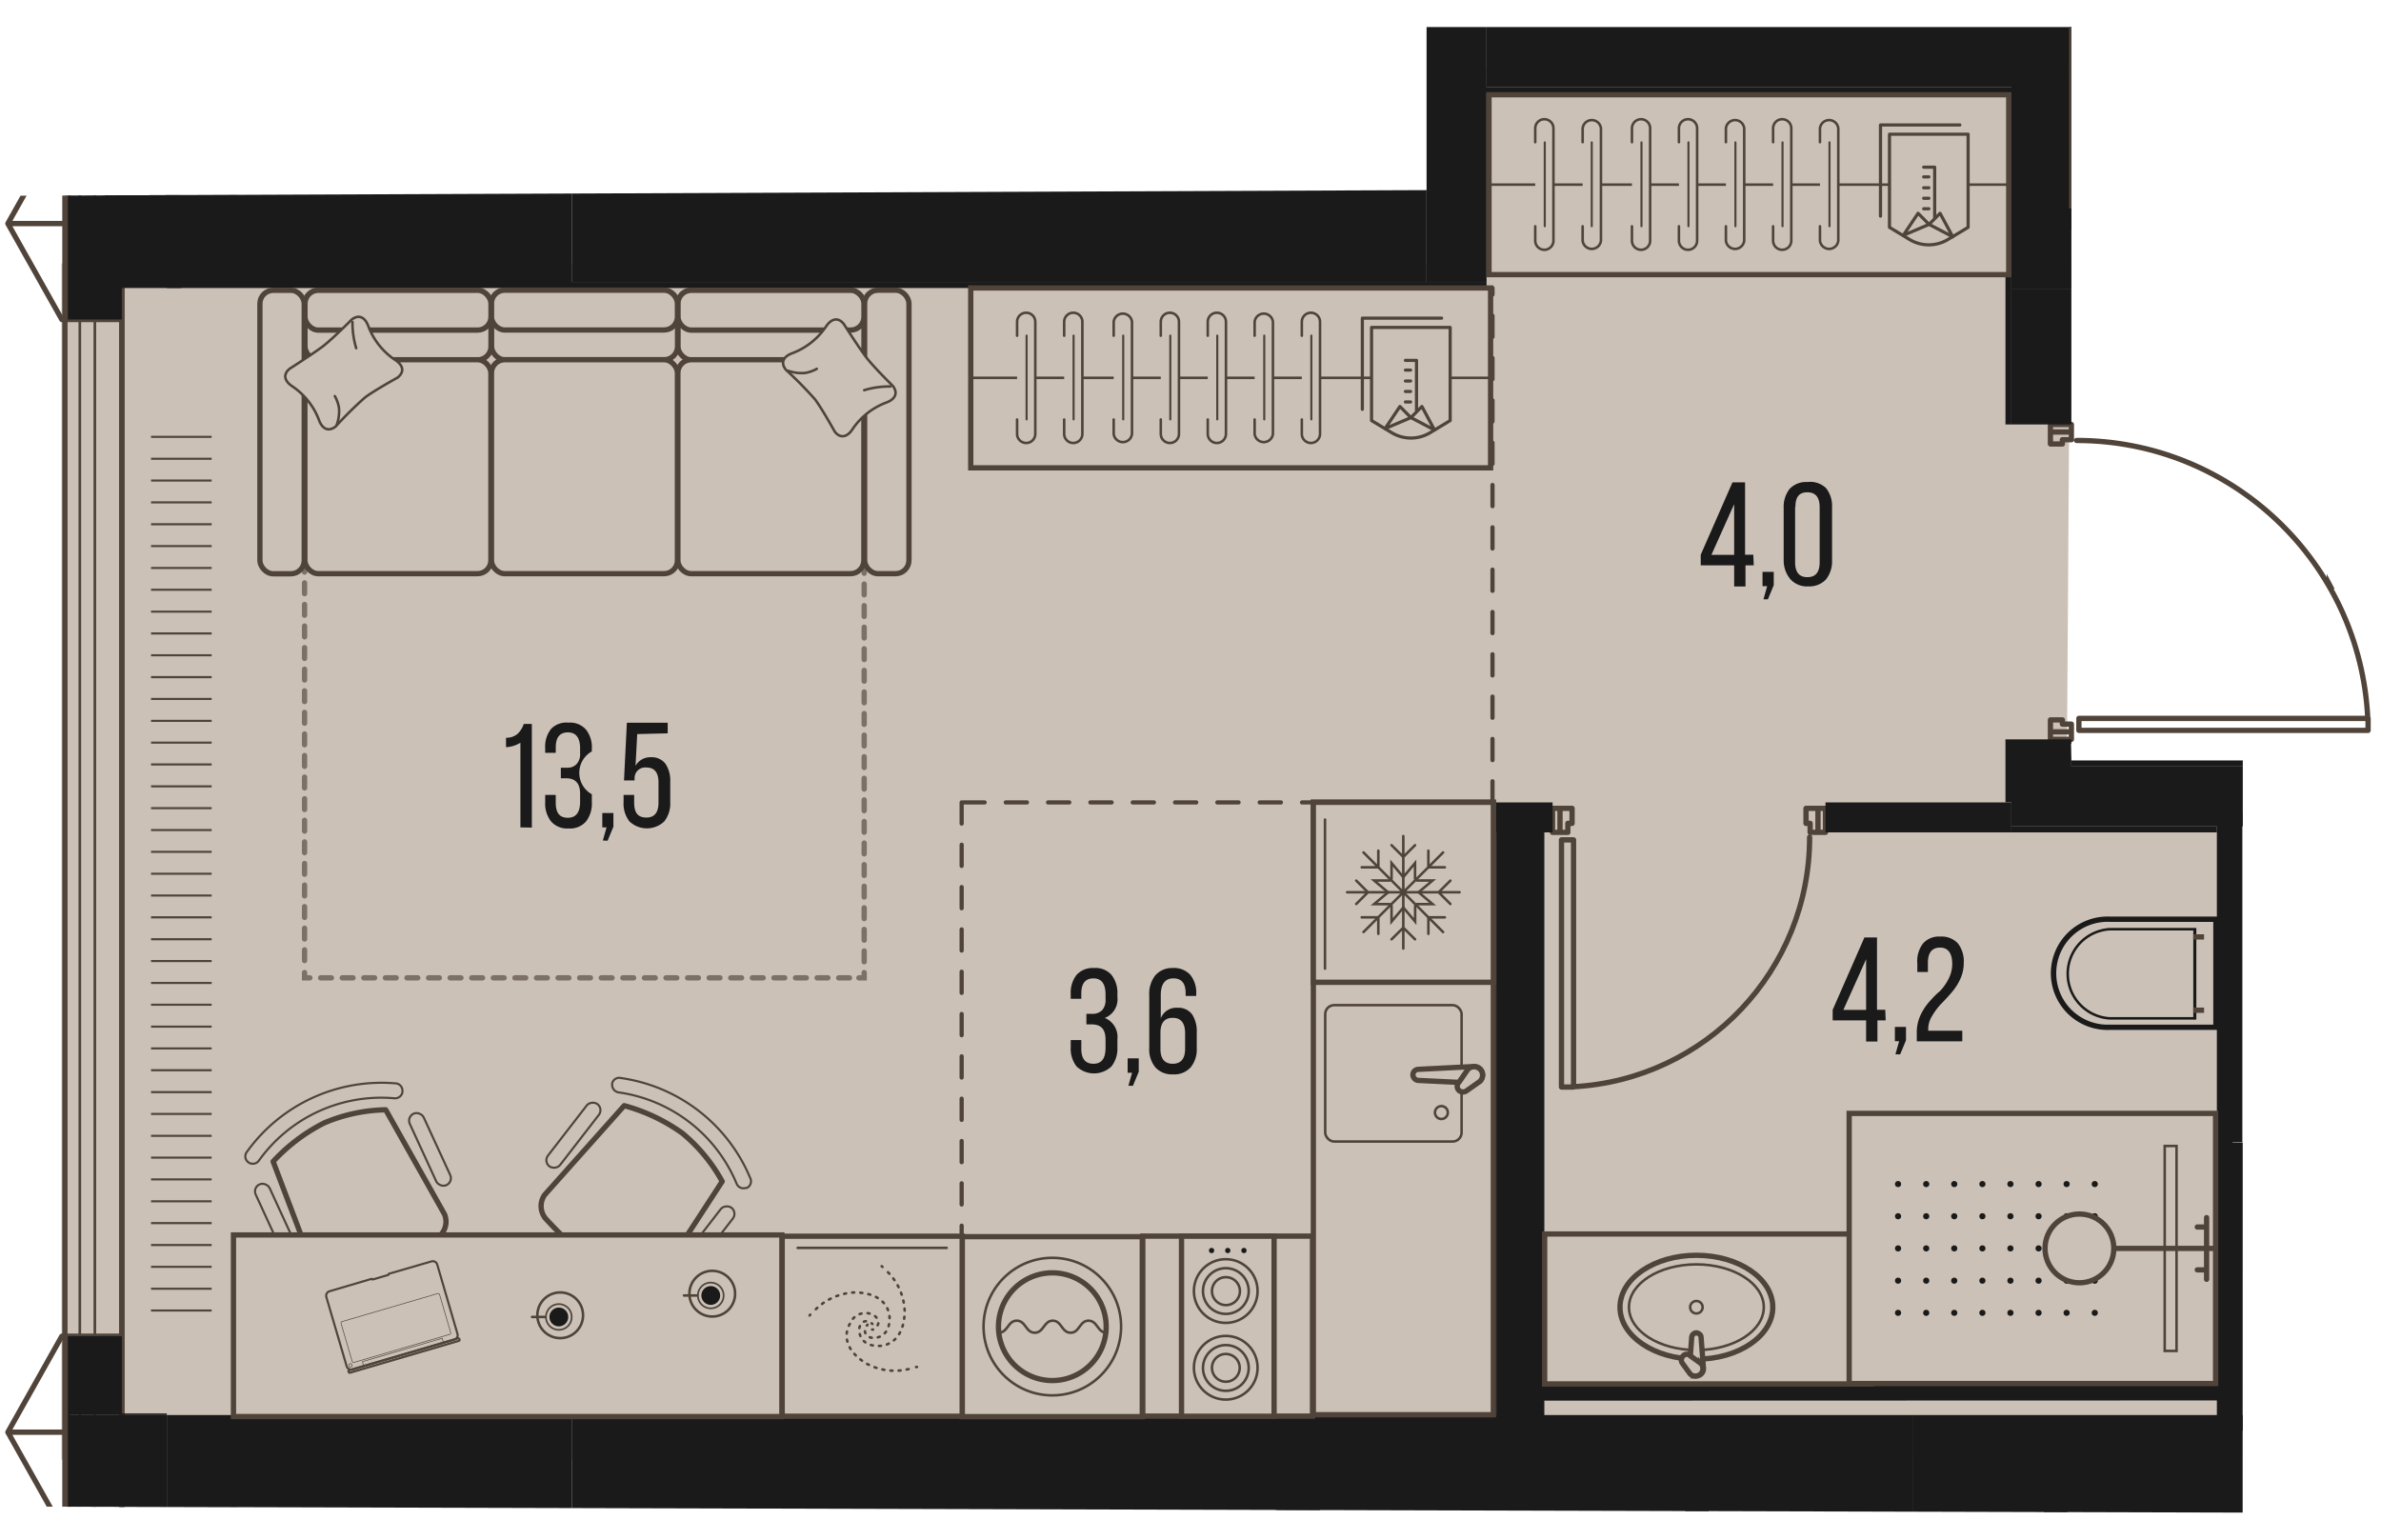 <svg version="1.1" xmlns="http://www.w3.org/2000/svg" xmlns:xlink="http://www.w3.org/1999/xlink" viewBox="0 452.529 225.026 140.398" width="883" height="571"><path d="m195.77 489.767 14.35 2.903 8.937 9.957 1.626 3.066 2.223 1.92 2.12 12.311-29.295.343.033 1.57h16.2l-.014 71.09L0 592.353l.494-123.879 134.33-.535v-15.41h60.94l.006 37.24Z" fill="none"></path><path fill="#cbc1b7" d="m195.606 481.855-.3 45.555h15.09l.285 60.255-204.875.265V474.868H137.62v-18.577h58.135l-.15 25.564z"></path><clipPath id="a"><path d="m195.77 489.767 14.35 2.903 8.937 9.957 1.626 3.066 2.223 1.92 2.12 12.311-29.295.343.033 1.57h16.2l-.014 71.09L0 592.353l.494-123.879 134.33-.535v-15.41h60.94l.006 37.24Z" fill="none"></path></clipPath><g clip-path="url(#a)"><defs><clipPath></clipPath><clipPath></clipPath><clipPath></clipPath><clipPath></clipPath><clipPath></clipPath><clipPath></clipPath><clipPath></clipPath><clipPath></clipPath><clipPath></clipPath><clipPath id="b"><path fill="none" d="M13.924 489.478h6.08v84.46h-6.08z"></path></clipPath><clipPath id="c"><path fill="none" d="M13.924 371.818h6.08v87.69h-6.08z"></path></clipPath><clipPath></clipPath><clipPath></clipPath><clipPath></clipPath><clipPath></clipPath><clipPath></clipPath><clipPath></clipPath><clipPath></clipPath><clipPath></clipPath><clipPath></clipPath><clipPath></clipPath><clipPath></clipPath><clipPath></clipPath><clipPath></clipPath><clipPath></clipPath><clipPath></clipPath><clipPath></clipPath><clipPath></clipPath><clipPath></clipPath><clipPath></clipPath><clipPath></clipPath><clipPath></clipPath><clipPath></clipPath><clipPath></clipPath><clipPath></clipPath><clipPath></clipPath><clipPath></clipPath><clipPath></clipPath><clipPath id="d"><path fill="none" d="M178.454 560.858h20.44v14.23h-20.44z"></path></clipPath><clipPath></clipPath><clipPath></clipPath><clipPath></clipPath><clipPath></clipPath><clipPath></clipPath><clipPath></clipPath><clipPath></clipPath><clipPath></clipPath><clipPath></clipPath><clipPath></clipPath><clipPath></clipPath><clipPath></clipPath><clipPath></clipPath><clipPath></clipPath><clipPath></clipPath><clipPath></clipPath><clipPath></clipPath><clipPath></clipPath><clipPath></clipPath><clipPath></clipPath><clipPath></clipPath><clipPath></clipPath><clipPath></clipPath><clipPath></clipPath><clipPath></clipPath><clipPath></clipPath><clipPath></clipPath><clipPath></clipPath><clipPath></clipPath><clipPath></clipPath><clipPath></clipPath><clipPath></clipPath><clipPath></clipPath><pattern x="0" y="0" width="68.03" height="42.52" patternTransform="matrix(1 0 0 -1 -114.426 -15355.992)" patternUnits="userSpaceOnUse"></pattern><pattern x="0" y="0" width="34.02" height="34.02" patternTransform="matrix(1 0 0 -1 -114.426 -15364.492)" patternUnits="userSpaceOnUse"></pattern></defs><g data-name="Layer 1"><path fill="none" stroke="#50443a" stroke-linecap="round" stroke-linejoin="round" stroke-width=".5" d="M6.414 462.028v9.07m9.35-3.16h-4.25m0 1.6v-7.51m0 0h-5.1m-5.67 9.07h5.67m0 0v-4.54m0 0v-4.53m0 0h-.57m0 0-5.1 9.07m5.67 0v9.07m0 0h5.1m0 0v-3.55m0 0h4.25m-9.35 99.64v9.07m9.35-1.76h-4.25m0 1.62v-8.93m0 0h-5.1m-5.67 9.07h5.67m0 0v-4.53m0 0v-4.54m0 0h-.57m0 0-5.1 9.07m0-114.23 5.1 9.07m0 0h.57m0 0v-4.54m0 0v-4.53m0 0H.744m5.67 114.23v9.07m5.1 0v-2.12m0 .64h4.25m-15.02-7.59 5.1 9.07m.57 0v-4.53m0 0v-4.54m0 0H.744m10.77-117.39h4.25m-3.68-5.91h-.57m0 0v7.51m4.25 7.08h-4.25m0 0v3.55m0 0h.57m-.57 103.4h4.25m-4.25-7.31v8.93m4.25 7.73h-4.25m0-.64v2.12"></path><path fill="none" stroke="#50443a" stroke-dasharray="0 0 2 2" stroke-linecap="round" stroke-linejoin="round" stroke-width=".4" d="M141.054 525.808v-48.62m0 48.62h-50.17m0 0v59.1"></path><path fill="#cbc1b7" d="M11.504 588.708h10.92v111.7h-10.92zm0-113.86h10.92v113.86h-10.92z"></path><g fill="none" stroke="#50443a" stroke-miterlimit="10" stroke-width=".2" clip-path="url(#b)"><path d="M20.004 573.828h-5.73m5.73-2.06h-5.73m5.73-2.07h-5.73m5.73-2.06h-5.73m5.73-2.07h-5.73m5.73-2.06h-5.73m5.73-2.07h-5.73m5.73-2.06h-5.73m5.73-2.06h-5.73m5.73-2.07h-5.73m5.73-2.06h-5.73m5.73-2.07h-5.73m5.73-2.06h-5.73m5.73-2.06h-5.73m5.73-2.07h-5.73m5.73-2.06h-5.73m5.73-2.07h-5.73m5.73-2.06h-5.73m5.73-2.07h-5.73m5.73-2.06h-5.73m5.73-2.06h-5.73m5.73-2.07h-5.73m5.73-2.06h-5.73m5.73-2.07h-5.73m5.73-2.06h-5.73m5.73-2.07h-5.73m5.73-2.06h-5.73m5.73-2.06h-5.73m5.73-2.07h-5.73m5.73-2.06h-5.73m5.73-2.07h-5.73m5.73-2.06h-5.73m5.73-2.06h-5.73m5.73-2.07h-5.73m5.73-2.06h-5.73m5.73-2.07h-5.73m5.73-2.06h-5.73m5.73-2.07h-5.73m5.73-2.06h-5.73m5.73-2.06h-5.73m5.73-2.07h-5.73"></path></g><path fill="#cbc1b7" d="M11.504 356.628h10.92v118.21h-10.92z"></path><g fill="none" stroke="#50443a" stroke-miterlimit="10" stroke-width=".2" clip-path="url(#c)"><path d="M20.004 459.398h-5.73m5.73-2.14h-5.73m5.73-2.13h-5.73m5.73-2.14h-5.73"></path></g><path fill="none" stroke="#50443a" stroke-miterlimit="10" stroke-width=".5" d="M11.514 247.728h908.23v675.21H11.514z" data-name="line out"></path><g fill="none" stroke="#50443a" stroke-linecap="square" stroke-linejoin="round"><path stroke-width=".5" d="M11.514 247.728h908.22v675.21H11.514z"></path><path stroke-width=".25" d="M8.964 245.178h913.32v680.31H8.964z"></path><path stroke-width=".25" d="M7.544 243.758h916.16v683.15H7.544z"></path><path stroke-width=".5" d="M6.134 242.338h918.99v685.98H6.134z"></path></g><path fill="none" stroke="#50443a" stroke-linecap="round" stroke-linejoin="round" stroke-width=".5" d="M196.764 517.868h27.04m-27.04 1.13h-.29m27.33-1.13v1.13m-27.33 0v-1.13m0 0h.29m27.04 1.13h-27.04m-.29 0h27.33m0 0v-1.13m0 0h-27.33m0 0v1.13m-2.69-28.2v1.13m0 0h1.13m0 0v-.4m0 0h.85m0 0v-.73m0 0h-1.98m1.98 0v-.71m0 0h-1.98m0 0v.71m0 0h1.98m-1.98 28.34h1.98m0 0v-.73m0 0h-.85m0 0v-.4m0 0h-1.13m0 0v1.13m1.98 0h-1.98m0 0v.71m0 0h1.98m0 0v-.71m25.52-40.81v27.04m-1.14-27.04v-.29m1.14 27.33h-1.14m0-27.33h1.14m0 0v.29m-1.14 27.04v-27.04m0-.29v27.33m0 0h1.14m0 0v-27.33m0 0h-1.14m-.14-2.69v1.98m0 0h.74m0 0v-.85m0 0h.39m0 0v-1.13m0 0h-1.13m0 1.98v-1.98m0 0h-.71m0 0v1.98m0 0h.71m-71.29 52.3v23.08m-1.14-23.08v-.28m1.14 23.36h-1.14m0-23.36h1.14m0 0v.28m-1.14 23.08v-23.08m0-.28v23.36m0 0h1.14m0 0v-23.36m0 0h-1.14m-.14-2.98v2.27m0 0h.74m0 0v-.85m0 0h.4m0 0v-1.42m0 0h-1.14m0 2.27v-2.27m0 0h-.71m0 0v2.27m0 0h.71m24.38-2.27h-1.13m0 0v1.42m0 0h.39m0 0v.85m0 0h.74m0 0v-2.27m0 2.27h.71m0 0v-2.27m0 0h-.71m0 0v2.27m51.96-10.77c-.684-14.702-12.802-26.27-27.52-26.27m25.03 13.74c14.71-.674 26.29-12.795 26.29-27.52m-98.86 74.86c12.522-.68 22.323-11.04 22.31-23.58"></path><path fill="#1a1a1a" fill-rule="evenodd" d="M6.414 462.028v9.07h9.35v-3.16h-4.25v-5.91h-5.1zm5.1 14.59h4.25v-5.52h-9.35v9.07h5.1v-3.55zm-5.1 99.64v7.45h9.35v-.15h-4.25v-7.3h-5.1z"></path><path fill="#1a1a1a" fill-rule="evenodd" d="M11.514 592.918h4.25v-9.21h-9.35v10.69h5.1v-1.48z"></path><path fill="#1a1a1a" d="M223.264 522.398h5.67v145.42h-5.67zm-207.5 61.31h38.27v9.22h-38.27zm174.33-114.05h29.2v7.67h-29.2zm-9.35 114.05h42.52v9.22h-42.52zm-45.92-131.18h5.67v24.09h-5.67z"></path><path fill="#1a1a1a" d="M140.494 452.528h49.61v5.67h-49.61z"></path><path fill="#1a1a1a" d="M190.094 452.528h5.67v19.13h-5.67zm0 24.8h5.67v12.76h-5.67zm0 42.52h5.67v8.22h-5.67zm5.67 2.55h27.5v5.67h-27.5zm-141.73-54.46h80.79v8.69h-80.79zm0 115.77h126.71v9.22H54.034zm87.03-57.9h5.67v2.83h-5.67z"></path><path fill="#1a1a1a" fill-rule="evenodd" d="M211.924 557.908v-31.11h-2.41v31.14l2.41-.03z"></path><path fill="#1a1a1a" fill-rule="evenodd" d="M211.004 585.938v-30.23h-1.49v30.26l1.49-.03z"></path><path fill="#1a1a1a" d="M172.524 525.808h17.57v2.83h-17.57z"></path><path fill="#1a1a1a" fill-rule="evenodd" d="m141.414 526.158-.36.02v59.01h.36v-59.03z"></path><path fill="#1a1a1a" d="M141.414 526.508h.35v58.68h-.35zm.35 1.42h4.19v57.26h-4.19z"></path><path fill="#1a1a1a" fill-rule="evenodd" d="m142.364 582.348 67.51-.02v-1.41h-67.51v1.43z"></path><path fill="#1a1a1a" d="M190.094 528.068h19.42v.57h-19.42zm20.63 29.87h4.04v27.26h-4.04zm4.04 0h8.5v2.13h-8.5zm-19-80.61h23.53v.57h-23.53zm0 44.51h207.64v.57h-207.64z"></path><path fill="#1a1a1a" fill-rule="evenodd" d="M140.494 477.188v-.57h-86.46v-8.68h-38.27v9.25h124.73z"></path><path fill="#1a1a1a" d="M140.134 458.198h49.97v.57h-49.97z"></path><path fill="#1a1a1a" fill-rule="evenodd" d="M189.534 490.088h.56v-31.32h-.55l-.01.01v31.31z"></path><path fill="#1a1a1a" d="M189.534 519.848h.57v5.95h-.57zm-179.61-51.91h7.21v9.25h-7.21zm110.71 122.81h4.14v74.95h-4.14zm72.54-1.98h2.22v14.69h-2.22zm-33.91 0h2.22v14.69h-2.22zm60.36 1.93h2.22v74.29h-2.22z"></path><path fill="#cbc1b7" stroke="#50443a" stroke-miterlimit="10" stroke-width=".5" d="M90.944 566.848h17.01v17.01h-17.01z"></path><circle cx="99.454" cy="575.348" r="6.5" fill="none" stroke="#50443a" stroke-linecap="round" stroke-miterlimit="10" stroke-width=".24"></circle><path d="M99.454 570.268a5.09 5.09 0 1 1 0 10.18 5.09 5.09 0 0 1 0-10.18h0Z" fill="none" stroke="#50443a" stroke-linecap="round" stroke-miterlimit="10" stroke-width=".5"></path><path d="M104.574 575.928c-.85 0-.85-1.14-1.7-1.14s-.84 1.14-1.69 1.14-.85-1.14-1.69-1.14-.85 1.14-1.7 1.14-.85-1.14-1.7-1.14-.85 1.14-1.7 1.14" fill="none" stroke="#50443a" stroke-linecap="round" stroke-miterlimit="10" stroke-width=".24"></path><path fill="#cbc1b7" stroke="#50443a" stroke-miterlimit="10" stroke-width=".5" d="M145.984 566.598h30.87v14.17h-30.87z"></path><ellipse cx="160.324" cy="573.518" rx="7.22" ry="4.91" fill="#cbc1b7" stroke="#50443a" stroke-miterlimit="10" stroke-width=".5"></ellipse><ellipse cx="160.324" cy="573.518" rx="6.37" ry="4.05" fill="none" stroke="#50443a" stroke-miterlimit="10" stroke-width=".24"></ellipse><circle cx="160.324" cy="573.518" r=".59" fill="none" stroke="#50443a" stroke-miterlimit="10" stroke-width=".24"></circle><path d="m160.764 576.328.23 3c0 .37-.3.67-.67.67a.67.67 0 0 1-.66-.67l.22-3a.46.46 0 0 1 .44-.39c.14 0 .44.16.44.39Z" fill="#cbc1b7" fill-rule="evenodd" stroke="#50443a" stroke-miterlimit="10" stroke-width=".5"></path><path d="m159.734 578.098 1 .72a.71.71 0 0 1 0 1 .71.71 0 0 1-1 0l-.73-1a.5.5 0 0 1 0-.61.46.46 0 0 1 .73-.11Z" fill="#cbc1b7" fill-rule="evenodd" stroke="#50443a" stroke-miterlimit="10" stroke-width=".5"></path><path fill="#cbc1b7" stroke="#50443a" stroke-miterlimit="10" stroke-width=".5" d="M174.764 555.198h34.63v25.53h-34.63z"></path><g fill="#1a1a1a" clip-path="url(#d)"><circle cx="179.384" cy="561.878" r=".29"></circle><circle cx="179.384" cy="564.918" r=".29"></circle><circle cx="179.384" cy="567.958" r=".29"></circle><circle cx="179.384" cy="571.008" r=".29"></circle><circle cx="179.384" cy="574.048" r=".29"></circle><circle cx="182.044" cy="561.878" r=".29"></circle><circle cx="182.044" cy="564.918" r=".29"></circle><circle cx="182.044" cy="567.958" r=".29"></circle><circle cx="182.044" cy="571.008" r=".29"></circle><circle cx="182.044" cy="574.048" r=".29"></circle><circle cx="184.694" cy="561.878" r=".29"></circle><circle cx="184.694" cy="564.918" r=".29"></circle><circle cx="184.694" cy="567.958" r=".29"></circle><circle cx="184.694" cy="571.008" r=".29"></circle><circle cx="184.694" cy="574.048" r=".29"></circle><circle cx="187.354" cy="561.878" r=".29"></circle><circle cx="187.354" cy="564.918" r=".29"></circle><circle cx="187.354" cy="567.958" r=".29"></circle><circle cx="187.354" cy="571.008" r=".29"></circle><circle cx="187.354" cy="574.048" r=".29"></circle><circle cx="190.004" cy="561.878" r=".29"></circle><circle cx="190.004" cy="564.918" r=".29"></circle><circle cx="190.004" cy="567.958" r=".29"></circle><circle cx="190.004" cy="571.008" r=".29"></circle><circle cx="190.004" cy="574.048" r=".29"></circle><circle cx="192.664" cy="561.878" r=".29"></circle><circle cx="192.664" cy="564.918" r=".29"></circle><circle cx="192.664" cy="567.958" r=".29"></circle><circle cx="192.664" cy="571.008" r=".29"></circle><circle cx="192.664" cy="574.048" r=".29"></circle><circle cx="195.314" cy="561.878" r=".29"></circle><circle cx="195.314" cy="564.918" r=".29"></circle><circle cx="195.314" cy="567.958" r=".29"></circle><circle cx="195.314" cy="571.008" r=".29"></circle><circle cx="195.314" cy="574.048" r=".29"></circle><circle cx="197.974" cy="561.878" r=".29"></circle><circle cx="197.974" cy="564.918" r=".29"></circle><circle cx="197.974" cy="567.958" r=".29"></circle><circle cx="197.974" cy="571.008" r=".29"></circle><circle cx="197.974" cy="574.048" r=".29"></circle></g><path fill="#cbc1b7" stroke="#50443a" stroke-miterlimit="10" stroke-width=".24" d="M204.584 558.278h1.12v19.37h-1.12z"></path><path fill="none" stroke="#50443a" stroke-miterlimit="10" stroke-width=".5" d="M209.394 567.958h-9.61"></path><path fill="none" stroke="#50443a" stroke-linecap="round" stroke-miterlimit="10" stroke-width=".5" d="M208.544 565.048v5.83m0-4.94h-.88m.88 4.05h-.88"></path><circle cx="196.524" cy="567.958" r="3.25" fill="#cbc1b7" stroke="#50443a" stroke-miterlimit="10" stroke-width=".5"></circle><path d="M199.414 547.098a5.11 5.11 0 1 1-.024-10.22h10.024v10.22h-10Z" fill="#cbc1b7"></path><path d="M209.174 537.098v9.71h-9.76a4.86 4.86 0 1 1 0-9.71h9.76m.5-.5h-10.26a5.36 5.36 0 1 0 0 10.71h10.26v-10.71Z" fill="#1a1a1a"></path><path d="M207.284 537.868v8.23h-7.85a4.1 4.1 0 0 1 0-8.19h7.85m.24-.24h-8.09a4.34 4.34 0 0 0 0 8.67h8.14v-8.67h-.05Z" fill="#1a1a1a"></path><path fill="none" stroke="#50443a" stroke-miterlimit="10" stroke-width=".5" d="M207.284 538.518h1.02m-1.02 6.93h1.02"></path><path fill="#cbc1b7" stroke="#50443a" stroke-miterlimit="10" stroke-width=".5" d="M124.124 525.788h17.01v57.89h-17.01zm-16.12 41.01h16.04v17.01h-16.04z"></path><path fill="#cbc1b7" stroke="#50443a" stroke-miterlimit="10" stroke-width=".5" d="M111.664 566.808h8.75v17.01h-8.75z"></path><circle cx="115.844" cy="579.238" r="3.01" fill="none" stroke="#50443a" stroke-linecap="round" stroke-miterlimit="10" stroke-width=".24"></circle><path d="M115.844 577.098a2.16 2.16 0 1 1-2.15 2.17v-.01a2.16 2.16 0 0 1 2.15-2.16Z" fill="none" stroke="#50443a" stroke-linecap="round" stroke-miterlimit="10" stroke-width=".24"></path><path d="M115.844 577.938a1.31 1.31 0 1 1-1.3 1.32v-.01a1.3 1.3 0 0 1 1.29-1.31h.01Z" fill="none" stroke="#50443a" stroke-linecap="round" stroke-miterlimit="10" stroke-width=".24"></path><circle cx="115.844" cy="571.988" r="3.01" fill="none" stroke="#50443a" stroke-linecap="round" stroke-miterlimit="10" stroke-width=".24"></circle><path d="M115.844 569.828a2.16 2.16 0 1 1-2.15 2.17v-.01a2.16 2.16 0 0 1 2.15-2.16Z" fill="none" stroke="#50443a" stroke-linecap="round" stroke-miterlimit="10" stroke-width=".24"></path><path d="M115.844 570.678a1.32 1.32 0 1 1-1.3 1.31c0-.72.58-1.305 1.3-1.31Z" fill="none" stroke="#50443a" stroke-linecap="round" stroke-miterlimit="10" stroke-width=".24"></path><circle cx="117.564" cy="568.158" r=".25" fill="#1a1a1a"></circle><circle cx="116.034" cy="568.158" r=".25" fill="#1a1a1a"></circle><circle cx="114.504" cy="568.158" r=".25" fill="#1a1a1a"></circle><path fill="#cbc1b7" d="M124.444 543.158h16.37v16.51h-16.37z"></path><rect x="125.244" y="544.968" width="12.89" height="12.89" rx=".85" ry=".85" fill="none" stroke="#50443a" stroke-linecap="round" stroke-miterlimit="10" stroke-width=".24"></rect><path d="m133.984 551.038 5.35-.27a.79.79 0 0 1 .79.79.78.78 0 0 1-.78.78h-.01l-5.35-.26a.56.56 0 0 1-.45-.52.52.52 0 0 1 .45-.52Z" fill="#cbc1b7" fill-rule="evenodd" stroke="#50443a" stroke-miterlimit="10" stroke-width=".5"></path><path d="m137.884 552.258.85-1.23a.83.83 0 0 1 1.16 0 .81.81 0 0 1-.05 1.16l-1.22.86a.58.58 0 0 1-.72 0 .53.53 0 0 1-.02-.79Z" fill="#cbc1b7" fill-rule="evenodd" stroke="#50443a" stroke-miterlimit="10" stroke-width=".5"></path><circle cx="136.224" cy="555.118" r=".61" fill="none" stroke="#50443a" stroke-linecap="round" stroke-miterlimit="10" stroke-width=".24"></circle><path fill="#cbc1b7" stroke="#50443a" stroke-miterlimit="10" stroke-width=".5" d="M124.124 525.798h17.01v17.01h-17.01z"></path><path fill="none" stroke="#50443a" stroke-linecap="round" stroke-miterlimit="10" stroke-width=".24" d="M133.904 533.188h1.49l-1.33 1.11m-.16 1.12h1.49l-1.33-1.12m-.32 1.28v1.49l-1.12-1.33"></path><path fill="none" stroke="#50443a" stroke-linecap="round" stroke-miterlimit="10" stroke-width=".24" d="M131.514 535.578v1.49l1.12-1.33m-1.29-.32h-1.48l1.33-1.12"></path><path fill="none" stroke="#50443a" stroke-linecap="round" stroke-miterlimit="10" stroke-width=".24" d="M131.344 533.188h-1.48l1.33 1.12m.32-1.28v-1.49l1.11 1.33"></path><path fill="none" stroke="#50443a" stroke-linecap="round" stroke-miterlimit="10" stroke-width=".24" d="M133.734 533.028v-1.49l-1.11 1.33m0 1.43h5.32m-1.98 0 1.11-1.1m0 2.21-1.11-1.11m-3.34 0 3.76 3.76m-1.39-1.39h1.56m-1.56 1.56v-1.56m-2.37-2.37v5.32m0-1.97 1.11 1.1m-2.22 0 1.11-1.1m0-3.35-3.76 3.76m1.4-1.39v1.56m-1.57-1.56h1.57m2.36-2.37h-5.31m1.97 0-1.11 1.11m0-2.21 1.11 1.1m3.34 0-3.76-3.76m1.4 1.4h-1.57m1.57-1.57v1.57m2.36 2.36v-5.31m0 1.97-1.11-1.11m2.22 0-1.11 1.11m0 3.34 3.76-3.76m-1.39 1.4v-1.57m1.56 1.57h-1.56m-9.77-4.51v14.09"></path><path fill="#cbc1b7" stroke="#50443a" stroke-miterlimit="10" stroke-width=".5" d="M73.924 566.808h17.01v17.01h-17.01z"></path><g fill="none" stroke="#50443a" stroke-linecap="round" stroke-linejoin="round" stroke-width=".24"><path d="m81.994 575.168-.07.08"></path><path d="M81.744 575.788a.6.6 0 0 0 .12.32.9.9 0 0 0 .67.31c.76 0 1.54-.49 1.54-1.83 0-.94-.61-2.4-3.23-2.47h0a5.59 5.59 0 0 0-4 1.86" stroke-dasharray="0 0 .19 .58"></path><path d="m76.574 574.218-.06.08"></path></g><g fill="none" stroke="#50443a" stroke-linecap="round" stroke-linejoin="round" stroke-width=".24"><path d="M82.424 575.628h.09"></path><path d="M82.944 575.218a.48.48 0 0 0 .06-.33.89.89 0 0 0-.42-.61 1.58 1.58 0 0 0-2.26.8c-.48.82-.68 2.39 1.55 3.76h0a5.61 5.61 0 0 0 4.41.41" stroke-dasharray="0 0 .19 .58"></path><path d="M86.574 579.168h.09"></path></g><g fill="none" stroke="#50443a" stroke-linecap="round" stroke-linejoin="round" stroke-width=".24"><path d="m82.454 575.098-.08-.06"></path><path d="M81.834 574.838a.54.54 0 0 0-.32.13.87.87 0 0 0-.31.67c0 .76.49 1.54 1.83 1.54.94 0 2.4-.62 2.47-3.24h0a5.55 5.55 0 0 0-1.87-4" stroke-dasharray="0 0 .19 .58"></path><path d="m83.404 569.708-.08-.07"></path></g><path fill="none" stroke="#50443a" stroke-linecap="round" stroke-miterlimit="10" stroke-width=".24" d="M89.474 567.908h-14.09"></path><path fill="none" stroke="#7c7067" stroke-linecap="round" stroke-miterlimit="10" stroke-width=".5" d="M28.784 541.888v.5h.5"></path><path fill="none" stroke="#7c7067" stroke-dasharray="0 0 1.02 1.02" stroke-linecap="round" stroke-miterlimit="10" stroke-width=".5" d="M30.304 542.388h50.36"></path><path fill="none" stroke="#7c7067" stroke-linecap="round" stroke-miterlimit="10" stroke-width=".5" d="M81.174 542.388h.5v-.5"></path><path fill="none" stroke="#7c7067" stroke-dasharray="0 0 1.02 1.02" stroke-linecap="round" stroke-miterlimit="10" stroke-width=".5" d="M81.674 540.868v-38.36"></path><path fill="none" stroke="#7c7067" stroke-linecap="round" stroke-miterlimit="10" stroke-width=".5" d="M81.674 501.998v-.5h-.5"></path><path fill="none" stroke="#7c7067" stroke-dasharray="0 0 1.02 1.02" stroke-linecap="round" stroke-miterlimit="10" stroke-width=".5" d="M80.154 501.498h-50.36"></path><path fill="none" stroke="#7c7067" stroke-linecap="round" stroke-miterlimit="10" stroke-width=".5" d="M29.284 501.498h-.5v.5"></path><path fill="none" stroke="#7c7067" stroke-dasharray="0 0 1.02 1.02" stroke-linecap="round" stroke-miterlimit="10" stroke-width=".5" d="M28.784 503.018v38.36"></path><path d="M189.844 475.928h-49.12v-17h49.12v17Z" fill="#cbc1b7" fill-rule="evenodd" stroke="#50443a" stroke-miterlimit="10" stroke-width=".5"></path><path d="M140.724 467.418h49.12" fill="none" stroke="#50443a" stroke-linecap="round" stroke-miterlimit="10" stroke-width=".24"></path><path d="M145.094 471.358v1.36a.86.86 0 1 0 1.72 0v-10.62a.86.86 0 1 0-1.72 0v1.31" fill="#cbc1b7" fill-rule="evenodd" stroke="#50443a" stroke-linecap="round" stroke-miterlimit="10" stroke-width=".24"></path><path fill="none" stroke="#50443a" stroke-linecap="round" stroke-miterlimit="10" stroke-width=".2" d="M145.994 463.428v7.92"></path><path d="M149.574 471.358v1.36a.87.87 0 0 0 1.73 0v-10.62a.87.87 0 0 0-1.73 0v1.31" fill="#cbc1b7" fill-rule="evenodd" stroke="#50443a" stroke-linecap="round" stroke-miterlimit="10" stroke-width=".24"></path><path fill="none" stroke="#50443a" stroke-linecap="round" stroke-miterlimit="10" stroke-width=".2" d="M150.434 463.428v7.92"></path><path d="M154.234 471.358v1.36a.86.86 0 1 0 1.72 0v-10.62a.86.86 0 1 0-1.72 0v1.31" fill="#cbc1b7" fill-rule="evenodd" stroke="#50443a" stroke-linecap="round" stroke-miterlimit="10" stroke-width=".24"></path><path fill="none" stroke="#50443a" stroke-linecap="round" stroke-miterlimit="10" stroke-width=".2" d="M155.134 463.428v7.92"></path><path d="M158.674 471.358v1.36a.86.86 0 1 0 1.72 0v-10.62a.86.86 0 1 0-1.72 0v1.31" fill="#cbc1b7" fill-rule="evenodd" stroke="#50443a" stroke-linecap="round" stroke-miterlimit="10" stroke-width=".24"></path><path fill="none" stroke="#50443a" stroke-linecap="round" stroke-miterlimit="10" stroke-width=".2" d="M159.574 463.428v7.92"></path><path d="M163.114 471.358v1.36a.87.87 0 0 0 1.73 0v-10.62a.87.87 0 0 0-1.73 0v1.31" fill="#cbc1b7" fill-rule="evenodd" stroke="#50443a" stroke-linecap="round" stroke-miterlimit="10" stroke-width=".24"></path><path fill="none" stroke="#50443a" stroke-linecap="round" stroke-miterlimit="10" stroke-width=".2" d="M164.014 463.428v7.92"></path><path d="M167.574 471.358v1.36a.86.86 0 1 0 1.72 0v-10.62a.86.86 0 1 0-1.72 0v1.31" fill="#cbc1b7" fill-rule="evenodd" stroke="#50443a" stroke-linecap="round" stroke-miterlimit="10" stroke-width=".24"></path><path fill="none" stroke="#50443a" stroke-linecap="round" stroke-miterlimit="10" stroke-width=".2" d="M168.464 463.428v7.92"></path><path d="M172.004 471.358v1.36a.87.87 0 0 0 1.73 0v-10.62a.87.87 0 0 0-1.73 0v1.31" fill="#cbc1b7" fill-rule="evenodd" stroke="#50443a" stroke-linecap="round" stroke-miterlimit="10" stroke-width=".24"></path><path fill="none" stroke="#50443a" stroke-linecap="round" stroke-miterlimit="10" stroke-width=".2" d="M172.904 463.428v7.92"></path><rect x="64.074" y="477.408" width="17.58" height="6.57" rx="1.26" ry="1.26" fill="#cbc1b7" stroke="#50443a" stroke-linecap="round" stroke-linejoin="round" stroke-width=".5"></rect><rect x="81.714" y="477.398" width="4.19" height="26.79" rx="1.26" ry="1.26" fill="#cbc1b7" stroke="#50443a" stroke-linecap="round" stroke-linejoin="round" stroke-width=".5"></rect><rect x="24.564" y="477.408" width="4.19" height="26.79" rx="1.26" ry="1.26" fill="#cbc1b7" stroke="#50443a" stroke-linecap="round" stroke-linejoin="round" stroke-width=".5"></rect><rect x="64.074" y="477.408" width="17.58" height="3.76" rx="1.26" ry="1.26" fill="#cbc1b7" stroke="#50443a" stroke-linecap="round" stroke-linejoin="round" stroke-width=".5"></rect><rect x="64.064" y="483.968" width="17.58" height="20.22" rx="1.26" ry="1.26" fill="#cbc1b7" stroke="#50443a" stroke-linecap="round" stroke-linejoin="round" stroke-width=".5"></rect><rect x="46.454" y="477.398" width="17.58" height="6.57" rx="1.26" ry="1.26" fill="#cbc1b7" stroke="#50443a" stroke-linecap="round" stroke-linejoin="round" stroke-width=".5"></rect><rect x="46.444" y="477.398" width="17.58" height="3.76" rx="1.26" ry="1.26" fill="#cbc1b7" stroke="#50443a" stroke-linecap="round" stroke-linejoin="round" stroke-width=".5"></rect><rect x="46.444" y="483.968" width="17.58" height="20.22" rx="1.26" ry="1.26" fill="#cbc1b7" stroke="#50443a" stroke-linecap="round" stroke-linejoin="round" stroke-width=".5"></rect><rect x="28.824" y="477.408" width="17.58" height="6.57" rx="1.26" ry="1.26" fill="#cbc1b7" stroke="#50443a" stroke-linecap="round" stroke-linejoin="round" stroke-width=".5"></rect><rect x="28.824" y="477.408" width="17.58" height="3.76" rx="1.26" ry="1.26" fill="#cbc1b7" stroke="#50443a" stroke-linecap="round" stroke-linejoin="round" stroke-width=".5"></rect><rect x="28.814" y="483.968" width="17.58" height="20.22" rx="1.26" ry="1.26" fill="#cbc1b7" stroke="#50443a" stroke-linecap="round" stroke-linejoin="round" stroke-width=".5"></rect><path d="M78.894 490.768s-1.22-2.2-1.88-3.07c-.866-.973-1.78-1.9-2.74-2.78-.54-.68-.22-1.27.62-1.57a6.7 6.7 0 0 0 3.17-2.51c.49-.75 1.14-.93 1.68-.25 0 0 1.38 2.17 2.09 3.11s2.52 2.72 2.54 2.74c.54.68.22 1.28-.62 1.58a6.68 6.68 0 0 0-3.18 2.51c-.48.75-1.14.93-1.68.24Z" fill="#cbc1b7"></path><path d="M78.894 490.768s-1.22-2.2-1.88-3.07c-.866-.973-1.78-1.9-2.74-2.78-.54-.68-.22-1.27.62-1.57a6.7 6.7 0 0 0 3.17-2.51c.49-.75 1.14-.93 1.68-.25 0 0 1.38 2.17 2.09 3.11s2.52 2.72 2.54 2.74c.54.68.22 1.28-.62 1.58a6.68 6.68 0 0 0-3.18 2.51c-.48.75-1.14.93-1.68.24Z" fill="none" stroke="#50443a" stroke-linecap="round" stroke-linejoin="round" stroke-width=".24"></path><path d="M74.504 485.018a3.78 3.78 0 0 0 1.6.2 3.38 3.38 0 0 0 1.09-.39m6.95 1.67a7.999 7.999 0 0 0-2.47.35" fill="none" stroke="#50443a" stroke-linecap="round" stroke-linejoin="round" stroke-width=".24"></path><path d="M37.574 485.658s-2.21 1.22-3.08 1.88a35.798 35.798 0 0 0-2.77 2.74c-.69.54-1.28.22-1.58-.62a6.7 6.7 0 0 0-2.51-3.17c-.75-.49-.93-1.14-.24-1.68 0 0 2.16-1.38 3.1-2.09s2.72-2.52 2.74-2.54c.69-.54 1.28-.21 1.58.63a6.7 6.7 0 0 0 2.51 3.17c.77.49.95 1.12.25 1.68Z" fill="#cbc1b7"></path><path d="M37.574 485.658s-2.21 1.22-3.08 1.88a35.798 35.798 0 0 0-2.77 2.74c-.69.54-1.28.22-1.58-.62a6.7 6.7 0 0 0-2.51-3.17c-.75-.49-.93-1.14-.24-1.68 0 0 2.16-1.38 3.1-2.09s2.72-2.52 2.74-2.54c.69-.54 1.28-.21 1.58.63a6.7 6.7 0 0 0 2.51 3.17c.77.49.95 1.12.25 1.68Z" fill="none" stroke="#50443a" stroke-linecap="round" stroke-linejoin="round" stroke-width=".24"></path><path d="M31.834 490.098a3.78 3.78 0 0 0 .2-1.6 3.38 3.38 0 0 0-.39-1.09m1.67-7a8.29 8.29 0 0 0 .35 2.47" fill="none" stroke="#50443a" stroke-linecap="round" stroke-linejoin="round" stroke-width=".24"></path><path d="M178.574 462.658h7.43v8.8l-1.91 1.15a3.51 3.51 0 0 1-3.62 0l-1.9-1.15v-8.8Z" fill="#cbc1b7" stroke="#50443a" stroke-linecap="round" stroke-linejoin="round" stroke-width=".3"></path><path fill="none" stroke="#50443a" stroke-linecap="round" stroke-linejoin="round" stroke-width=".3" d="m184.554 472.348-2.24-1.17 1.04-1.05 1.2 2.22zm-4.68-.13 2.44-1.04-1.04-1.05-1.4 2.09zm1.93-6.45h1.04v4.87m-.55-.94h-.49m.49-.99h-.49m.49-.99h-.49m.49-1.03h-.49m3.42-4.91h-7.5v8.62"></path><path d="M140.874 494.188h-49.13v-17h49.13v17Z" fill="#cbc1b7" fill-rule="evenodd" stroke="#50443a" stroke-miterlimit="10" stroke-width=".5"></path><path d="M91.744 485.678h49.13" fill="none" stroke="#50443a" stroke-linecap="round" stroke-miterlimit="10" stroke-width=".24"></path><path d="M96.124 489.618v1.36a.86.86 0 1 0 1.72 0v-10.59a.86.86 0 1 0-1.72 0v1.31" fill="#cbc1b7" fill-rule="evenodd" stroke="#50443a" stroke-linecap="round" stroke-miterlimit="10" stroke-width=".24"></path><path fill="none" stroke="#50443a" stroke-linecap="round" stroke-miterlimit="10" stroke-width=".2" d="M97.024 481.688v7.92"></path><path d="M100.574 489.618v1.36a.86.86 0 1 0 1.72 0v-10.59a.86.86 0 1 0-1.72 0v1.31" fill="#cbc1b7" fill-rule="evenodd" stroke="#50443a" stroke-linecap="round" stroke-miterlimit="10" stroke-width=".24"></path><path fill="none" stroke="#50443a" stroke-linecap="round" stroke-miterlimit="10" stroke-width=".2" d="M101.464 481.688v7.92"></path><path d="M105.254 489.618v1.36a.87.87 0 0 0 1.73 0v-10.59a.87.87 0 0 0-1.73 0v1.31" fill="#cbc1b7" fill-rule="evenodd" stroke="#50443a" stroke-linecap="round" stroke-miterlimit="10" stroke-width=".24"></path><path fill="none" stroke="#50443a" stroke-linecap="round" stroke-miterlimit="10" stroke-width=".2" d="M106.154 481.688v7.92"></path><path d="M109.704 489.618v1.36a.86.86 0 1 0 1.72 0v-10.59a.86.86 0 1 0-1.72 0v1.31" fill="#cbc1b7" fill-rule="evenodd" stroke="#50443a" stroke-linecap="round" stroke-miterlimit="10" stroke-width=".24"></path><path fill="none" stroke="#50443a" stroke-linecap="round" stroke-miterlimit="10" stroke-width=".2" d="M110.604 481.688v7.92"></path><path d="M114.144 489.618v1.36a.86.86 0 1 0 1.72 0v-10.59a.86.86 0 1 0-1.72 0v1.31" fill="#cbc1b7" fill-rule="evenodd" stroke="#50443a" stroke-linecap="round" stroke-miterlimit="10" stroke-width=".24"></path><path fill="none" stroke="#50443a" stroke-linecap="round" stroke-miterlimit="10" stroke-width=".2" d="M115.044 481.688v7.92"></path><path d="M118.574 489.618v1.36a.87.87 0 0 0 1.73 0v-10.59a.87.87 0 0 0-1.73 0v1.31" fill="#cbc1b7" fill-rule="evenodd" stroke="#50443a" stroke-linecap="round" stroke-miterlimit="10" stroke-width=".24"></path><path fill="none" stroke="#50443a" stroke-linecap="round" stroke-miterlimit="10" stroke-width=".2" d="M119.484 481.688v7.92"></path><path d="M123.034 489.618v1.36a.86.86 0 1 0 1.72 0v-10.59a.86.86 0 1 0-1.72 0v1.31" fill="#cbc1b7" fill-rule="evenodd" stroke="#50443a" stroke-linecap="round" stroke-miterlimit="10" stroke-width=".24"></path><path fill="none" stroke="#50443a" stroke-linecap="round" stroke-miterlimit="10" stroke-width=".2" d="M123.934 481.688v7.92"></path><path d="M129.624 480.918h7.43v8.8l-1.9 1.15a3.51 3.51 0 0 1-3.62 0l-1.91-1.15v-8.8Z" fill="#cbc1b7" stroke="#50443a" stroke-linecap="round" stroke-linejoin="round" stroke-width=".3"></path><path fill="none" stroke="#50443a" stroke-linecap="round" stroke-linejoin="round" stroke-width=".3" d="m135.574 490.608-2.23-1.17 1.04-1.05 1.19 2.22zm-4.67-.13 2.44-1.04-1.04-1.05-1.4 2.09zm1.92-6.45h1.05v4.87m-.56-.94h-.49m.49-.99h-.49m.49-.99h-.49m.49-1.03h-.49m3.42-4.91h-7.49v8.62"></path><path d="M195.794 469.418v-45.69h17v45.69h-17Z" fill="#cbc1b7" fill-rule="evenodd" stroke="#50443a" stroke-miterlimit="10" stroke-width=".5"></path><path d="M204.294 423.728v45.69" fill="none" stroke="#50443a" stroke-linecap="round" stroke-miterlimit="10" stroke-width=".24"></path><path d="M200.364 454.018h-1.36a.86.86 0 1 0 0 1.72h10.57a.86.86 0 1 0 0-1.72h-1.31" fill="#cbc1b7" fill-rule="evenodd" stroke="#50443a" stroke-linecap="round" stroke-miterlimit="10" stroke-width=".24"></path><path fill="none" stroke="#50443a" stroke-linecap="round" stroke-miterlimit="10" stroke-width=".2" d="M208.284 454.908h-7.92"></path><path d="M209.064 459.208v7.43h-8.8l-1.15-1.9a3.51 3.51 0 0 1 0-3.62l1.15-1.91h8.8Z" fill="#cbc1b7" stroke="#50443a" stroke-linecap="round" stroke-linejoin="round" stroke-width=".3"></path><path fill="none" stroke="#50443a" stroke-linecap="round" stroke-linejoin="round" stroke-width=".3" d="m199.374 465.158 1.16-2.24 1.05 1.04-2.21 1.2zm.12-4.67 1.04 2.43 1.05-1.03-2.09-1.4z"></path><path fill="none" stroke="#50443a" stroke-linecap="round" stroke-linejoin="round" stroke-width=".3" d="M205.954 462.408v1.05h-4.88m.95-.56v-.49m.98.49v-.49m.99.49v-.49m1.03.49v-.49m4.92 3.42v-7.5h-8.63"></path><path d="M46.054 467.708v-60.73a2.41 2.41 0 0 1 2.41-2.41h42.2a2.41 2.41 0 0 1 2.41 2.41v60.73h-47.02Z" fill="#cbc1b7" stroke="#50443a" stroke-miterlimit="10" stroke-width=".5"></path><path d="M47.794 464.208v-56.1c0-.945.766-1.71 1.71-1.71h39.8c.945 0 1.71.765 1.71 1.71v56.1a1.78 1.78 0 0 1-1.78 1.78h-39.66a1.78 1.78 0 0 1-1.78-1.78Z" fill="#cbc1b7" stroke="#50443a" stroke-miterlimit="10" stroke-width=".24"></path><path d="M87.344 464.318c-.06 0-4.84-.64-7-.68s-7.45.68-7.53.68c-1.69 0-2.21-1-1.65-2.31a8.6 8.6 0 0 0 0-6.35c-.56-1.33 0-2.31 1.65-2.3 0 0 5 .41 7.24.45s7.2-.46 7.25-.45c1.69 0 2.21 1 1.65 2.3a8.6 8.6 0 0 0 0 6.35c.62 1.33.08 2.31-1.61 2.31Z" fill="#cbc1b7" stroke="#50443a" stroke-miterlimit="10" stroke-width=".24"></path><path d="M87.344 464.318c-.06 0-4.84-.64-7-.68s-7.45.68-7.53.68c-1.69 0-2.21-1-1.65-2.31a8.6 8.6 0 0 0 0-6.35c-.56-1.33 0-2.31 1.65-2.3 0 0 5 .41 7.24.45s7.2-.46 7.25-.45c1.69 0 2.21 1 1.65 2.3a8.6 8.6 0 0 0 0 6.35c.62 1.33.08 2.31-1.61 2.31Z" fill="none" stroke="#50443a" stroke-linecap="round" stroke-linejoin="round" stroke-width=".24"></path><path d="M73.284 464.098a7.16 7.16 0 0 0 2.23-1.78 4.52 4.52 0 0 0 .72-1.72m10.93-6.91a12.1 12.1 0 0 0-2.45 3.39" fill="none" stroke="#50443a" stroke-linecap="round" stroke-linejoin="round" stroke-width=".24"></path><path fill="#cbc1b7" stroke="#50443a" stroke-miterlimit="10" stroke-width=".53" d="M27.444 453.538h17.01v14.11h-17.01z"></path><circle cx="31.774" cy="463.228" r="2.7" transform="rotate(-88.939 31.774 463.228)" fill="#cbc1b7" stroke="#50443a" stroke-miterlimit="10" stroke-width=".24"></circle><ellipse cx="38.766" cy="456.243" rx="5.39" ry="2.78" transform="rotate(-45 38.766 456.243)" fill="#cbc1b7" stroke="#50443a" stroke-miterlimit="10" stroke-width=".5"></ellipse><path fill="none" stroke="#50443a" stroke-linecap="round" stroke-miterlimit="10" stroke-width=".5" d="m34.954 460.048-3.18 3.18"></path><path fill="none" stroke="#50443a" stroke-linecap="round" stroke-miterlimit="10" stroke-width=".2" d="m38.354 456.648-3.17 3.18"></path><path fill="#cbc1b7" stroke="#50443a" stroke-miterlimit="10" stroke-width=".53" d="M94.764 453.528h17.01v14.11h-17.01z"></path><circle cx="107.454" cy="463.228" r="2.7" fill="#cbc1b7" stroke="#50443a" stroke-miterlimit="10" stroke-width=".24"></circle><ellipse cx="100.464" cy="456.234" rx="2.78" ry="5.39" transform="rotate(-45 100.464 456.234)" fill="#cbc1b7" stroke="#50443a" stroke-miterlimit="10" stroke-width=".5"></ellipse><path fill="none" stroke="#50443a" stroke-linecap="round" stroke-miterlimit="10" stroke-width=".5" d="m104.274 460.048 3.18 3.18"></path><path fill="none" stroke="#50443a" stroke-linecap="round" stroke-miterlimit="10" stroke-width=".2" d="m100.874 456.648 3.17 3.18"></path><path d="M65.404 464.098c-.06 0-4.69-.64-6.76-.68s-7.23.68-7.31.68c-1.64 0-2.14-1-1.61-2.31a8.8 8.8 0 0 0 0-6.35c-.54-1.33 0-2.31 1.61-2.31 0 0 4.81.41 7 .45s7-.45 7-.45c1.65 0 2.15 1 1.61 2.31a8.8 8.8 0 0 0 0 6.35c.63 1.36.11 2.31-1.54 2.31Z" fill="#cbc1b7" stroke="#50443a" stroke-miterlimit="10" stroke-width=".24"></path><path d="M65.404 464.098c-.06 0-4.69-.64-6.76-.68s-7.23.68-7.31.68c-1.64 0-2.14-1-1.61-2.31a8.8 8.8 0 0 0 0-6.35c-.54-1.33 0-2.31 1.61-2.31 0 0 4.81.41 7 .45s7-.45 7-.45c1.65 0 2.15 1 1.61 2.31a8.8 8.8 0 0 0 0 6.35c.63 1.36.11 2.31-1.54 2.31Z" fill="none" stroke="#50443a" stroke-linecap="round" stroke-linejoin="round" stroke-width=".24"></path><path d="M51.754 463.928a6.87 6.87 0 0 0 2.16-1.78 4.49 4.49 0 0 0 .7-1.71m10.62-6.94a12.14 12.14 0 0 0-2.38 3.38" fill="none" stroke="#50443a" stroke-linecap="round" stroke-linejoin="round" stroke-width=".24"></path><path d="M117.574 467.678v-64.52h17v64.52h-17Z" fill="#cbc1b7" fill-rule="evenodd" stroke="#50443a" stroke-miterlimit="10" stroke-width=".5"></path><path d="M126.044 403.158v64.52" fill="none" stroke="#50443a" stroke-linecap="round" stroke-miterlimit="10" stroke-width=".24"></path><path d="M130.834 453.428v7.43h-8.8l-1.15-1.91a3.51 3.51 0 0 1 0-3.62l1.15-1.9h8.8Z" fill="#cbc1b7" stroke="#50443a" stroke-linecap="round" stroke-linejoin="round" stroke-width=".3"></path><path fill="none" stroke="#50443a" stroke-linecap="round" stroke-linejoin="round" stroke-width=".3" d="m121.134 459.368 1.17-2.23 1.05 1.04-2.22 1.19zm.13-4.67 1.04 2.44 1.05-1.04-2.09-1.4zm6.45 1.92v1.05h-4.87m.94-.56v-.49m.99.49v-.49m.99.49v-.49m1.03.49v-.49m4.91 3.42v-7.49h-8.62"></path><path d="M58.694 551.858a15.63 15.63 0 0 1 12.21 9.45.69.69 0 0 1-.33.94h-.11a.7.7 0 0 1-.86-.44 14.23 14.23 0 0 0-11.11-8.59.72.72 0 0 1-.64-.73v-.12a.68.68 0 0 1 .84-.51Z" fill="#cbc1b7"></path><path d="M58.694 551.858a15.63 15.63 0 0 1 12.21 9.45.69.69 0 0 1-.33.94h-.11a.7.7 0 0 1-.86-.44 14.23 14.23 0 0 0-11.11-8.59.72.72 0 0 1-.64-.73v-.12a.68.68 0 0 1 .84-.51Z" fill="none" stroke="#50443a" stroke-miterlimit="10" stroke-width=".2"></path><path d="M58.994 554.468a17.08 17.08 0 0 1 5.49 2.6 15.71 15.71 0 0 1 3.77 4.56l-6.16 9.47a1.83 1.83 0 0 1-2.37.39 38.273 38.273 0 0 1-4.33-2.69 39.172 39.172 0 0 1-3.7-3.52 1.84 1.84 0 0 1-.21-2.39l7.51-8.42Z" fill="#cbc1b7" stroke="#50443a" stroke-linecap="round" stroke-linejoin="round" stroke-width=".5"></path><rect x="63.143" y="566.332" width="7.43" height="1.45" rx=".72" ry=".72" transform="rotate(-52.27 66.858 567.057)" fill="#cbc1b7" stroke="#50443a" stroke-miterlimit="10" stroke-width=".2"></rect><rect x="50.477" y="556.536" width="7.43" height="1.45" rx=".72" ry=".72" transform="rotate(-52.27 54.192 557.26)" fill="#cbc1b7" stroke="#50443a" stroke-miterlimit="10" stroke-width=".2"></rect><path d="M23.354 558.808a15.66 15.66 0 0 1 14-6.45.69.69 0 0 1 .68.73v.11a.71.71 0 0 1-.78.57 14.22 14.22 0 0 0-12.77 5.87.71.71 0 0 1-.94.23l-.1-.07a.69.69 0 0 1-.09-.99Z" fill="#cbc1b7"></path><path d="M23.354 558.808a15.66 15.66 0 0 1 14-6.45.69.69 0 0 1 .68.73v.11a.71.71 0 0 1-.78.57 14.22 14.22 0 0 0-12.77 5.87.71.71 0 0 1-.94.23l-.1-.07a.69.69 0 0 1-.09-.99Z" fill="none" stroke="#50443a" stroke-miterlimit="10" stroke-width=".2"></path><path d="M25.814 559.748a17 17 0 0 1 4.85-3.66 15.63 15.63 0 0 1 5.79-1.23l5.55 9.86a1.81 1.81 0 0 1-.74 2.27 38.065 38.065 0 0 1-4.4 2.6 40.826 40.826 0 0 1-4.83 1.65 1.84 1.84 0 0 1-2.21-.92l-4.01-10.57Z" fill="#cbc1b7" stroke="#50443a" stroke-linecap="round" stroke-linejoin="round" stroke-width=".5"></path><rect x="39.913" y="554.887" width="1.45" height="7.43" rx=".72" ry=".72" transform="rotate(-24.7 40.638 558.602)" fill="#cbc1b7" stroke="#50443a" stroke-miterlimit="10" stroke-width=".2"></rect><rect x="25.352" y="561.57" width="1.45" height="7.43" rx=".72" ry=".72" transform="rotate(-24.7 26.077 565.285)" fill="#cbc1b7" stroke="#50443a" stroke-miterlimit="10" stroke-width=".2"></rect><path fill="#cbc1b7" stroke="#50443a" stroke-miterlimit="10" stroke-width=".5" d="M22.064 566.688h51.83v17.16h-51.83z"></path><rect x="32.724" y="577.958" width="10.92" height=".25" rx=".09" ry=".09" transform="rotate(-16.33 38.184 578.083)" fill="none" stroke="#50443a" stroke-linecap="round" stroke-linejoin="round" stroke-width=".2"></rect><path d="M36.744 570.358h0a.09.09 0 0 1-.06.11l-1.43.42a.08.08 0 0 1-.11-.06h0l-4 1.18a.44.44 0 0 0-.302.544l.002.006 1.92 6.54a.44.44 0 0 0 .544.301l.006-.001 9.62-2.82a.44.44 0 0 0 .302-.545l-.002-.005-1.91-6.54a.44.44 0 0 0-.544-.302l-.006.002-4.03 1.17Z" fill="none" stroke="#50443a" stroke-linecap="round" stroke-linejoin="round" stroke-width=".2"></path><rect x="32.563" y="573.469" width="9.7" height="4.02" rx=".13" ry=".13" transform="rotate(-16.33 37.413 575.48)" fill="none" stroke="#50443a" stroke-linecap="round" stroke-linejoin="round" stroke-width=".06"></rect><circle cx="33.124" cy="579.008" r=".16" fill="none" stroke="#50443a" stroke-linecap="round" stroke-linejoin="round" stroke-width=".06"></circle><path fill="none" stroke="#50443a" stroke-linecap="round" stroke-linejoin="round" stroke-width=".06" d="m34.256 578.66 7.533-2.208.118.403-7.533 2.208z"></path><circle cx="67.314" cy="572.238" r="2.16" fill="#cbc1b7" stroke="#50443a" stroke-miterlimit="10" stroke-width=".24"></circle><circle cx="67.174" cy="572.408" r="1.22" fill="#cbc1b7" stroke="#50443a" stroke-linecap="round" stroke-linejoin="round" stroke-width=".16"></circle><circle cx="67.174" cy="572.408" r=".89" fill="#1a1a1a"></circle><path fill="none" stroke="#50443a" stroke-linecap="round" stroke-linejoin="round" stroke-width=".24" d="M64.644 572.408h1.25"></path><circle cx="52.944" cy="574.278" r="2.16" fill="#cbc1b7" stroke="#50443a" stroke-miterlimit="10" stroke-width=".24"></circle><circle cx="52.814" cy="574.438" r="1.22" fill="#cbc1b7" stroke="#50443a" stroke-linecap="round" stroke-linejoin="round" stroke-width=".16"></circle><circle cx="52.814" cy="574.438" r=".89" fill="#1a1a1a"></circle><path fill="none" stroke="#50443a" stroke-linecap="round" stroke-linejoin="round" stroke-width=".24" d="M50.284 574.438h1.25"></path><path d="M178.214 546.408h-.78v2h-1.07v-2h-3.16v-1l3-6.84h1.19v6.84h.78l.04 1Zm-1.85-5.78-2.15 4.79h2.15v-4.79Zm2.77 8.99.35-1.24h-.4v-1.35h1.05v1.26l-.55 1.33h-.45Zm2.6-10.47a2 2 0 0 1 1.65-.66 2.08 2.08 0 0 1 1.66.65 2.75 2.75 0 0 1 .55 1.82 3.65 3.65 0 0 1-.34 1.56 5.32 5.32 0 0 1-.84 1.29c-.32.37-.65.73-1 1.08a6.43 6.43 0 0 0-.83 1.13 2.34 2.34 0 0 0-.35 1.22v.15h3.22v1h-4.3v-.84a3.81 3.81 0 0 1 .34-1.61 5.33 5.33 0 0 1 .83-1.28c.32-.36.64-.71 1-1a4.68 4.68 0 0 0 .83-1.17c.23-.439.35-.926.35-1.42 0-1-.39-1.54-1.15-1.54s-1.15.48-1.15 1.44v.87h-1v-.8a2.76 2.76 0 0 1 .53-1.89Zm-15.99-35.75h-.78v2h-1.07v-2h-3.16v-1l3-6.84h1.19v6.84h.78l.04 1Zm-1.85-5.78-2.15 4.79h2.15v-4.79Zm2.77 8.99.35-1.24h-.44v-1.35h1.06v1.26l-.55 1.33h-.42Zm1.91-3.62v-5a2.74 2.74 0 0 1 .56-1.81 2.13 2.13 0 0 1 1.68-.65 2.15 2.15 0 0 1 1.76.57 2.69 2.69 0 0 1 .57 1.81v5a2.72 2.72 0 0 1-.57 1.82 2.13 2.13 0 0 1-1.68.66 2.09 2.09 0 0 1-1.67-.66 2.72 2.72 0 0 1-.65-1.74Zm1.08-5.11v5.22c0 .95.38 1.42 1.16 1.42s1.16-.47 1.16-1.42v-5.18c0-.95-.39-1.42-1.16-1.42s-1.13.43-1.13 1.38h-.03Zm-120.47 30.29v-8a2.9 2.9 0 0 1-1.36.42v-.89a1.62 1.62 0 0 0 1.09-.37 2.3 2.3 0 0 0 .59-.94h.76v9.8l-1.08-.02Zm4.54-9.9a2 2 0 0 1 1.66.66 2.68 2.68 0 0 1 .55 1.81v.25a2.32 2.32 0 0 0 0 4.05v.75a2.73 2.73 0 0 1-.55 1.82 2 2 0 0 1-1.66.66 2 2 0 0 1-1.64-.66 2.73 2.73 0 0 1-.56-1.82v-.69h1v.74c0 1 .39 1.42 1.15 1.42s1.15-.51 1.15-1.52v-.75c0-.94-.41-1.43-1.23-1.46h-.59v-1h.65c.327.006.64-.128.86-.37.23-.28.342-.64.31-1v-.45c0-1-.38-1.52-1.15-1.52s-1.15.47-1.15 1.42v.51h-1v-.45a2.69 2.69 0 0 1 .56-1.81 2 2 0 0 1 1.64-.59Zm3.25 11.14.35-1.24h-.4v-1.36h1.05v1.29l-.55 1.33-.45-.02Zm3.25-10.06-.16 3a1.59 1.59 0 0 1 1.46-.81 1.61 1.61 0 0 1 1.37.62 2.85 2.85 0 0 1 .45 1.71v1.91a2.73 2.73 0 0 1-.56 1.82 2.39 2.39 0 0 1-3.3 0 2.73 2.73 0 0 1-.55-1.82v-.68h1v.72c0 1 .38 1.42 1.15 1.42s1.15-.47 1.15-1.42v-1.9c0-.94-.38-1.41-1.15-1.41a1 1 0 0 0-1.11 1v.22h-1l.27-5.45h3.86v1l-2.88.07Zm43.17 22.11a2 2 0 0 1 1.65.65 2.73 2.73 0 0 1 .56 1.82v.25a1.9 1.9 0 0 1-1.19 2 1.93 1.93 0 0 1 1.19 2v.76a2.73 2.73 0 0 1-.56 1.82 2.39 2.39 0 0 1-3.3 0 2.73 2.73 0 0 1-.55-1.82v-.67h1v.83c0 .94.38 1.41 1.15 1.41s1.14-.5 1.14-1.51v-.75c0-1-.41-1.43-1.23-1.46h-.58v-1h.64c.328 0 .642-.134.87-.37.223-.284.33-.641.3-1v-.45c0-1.02-.38-1.53-1.14-1.53-.77 0-1.15.48-1.15 1.43v.5h-1v-.44a2.73 2.73 0 0 1 .55-1.82 2.06 2.06 0 0 1 1.65-.65Zm3.25 11.13.35-1.23h-.42v-1.36h1.05v1.26l-.55 1.33h-.43Zm4.19-11.13a2.07 2.07 0 0 1 1.66.65c.4.512.599 1.152.56 1.8v.19h-1v-.26c0-.93-.38-1.4-1.16-1.4s-1.19.53-1.19 1.58v2.2a1.56 1.56 0 0 1 1.58-1 1.6 1.6 0 0 1 1.38.62c.32.51.473 1.108.44 1.71v1.48a2.67 2.67 0 0 1-.57 1.81 2.06 2.06 0 0 1-1.67.67 2.1 2.1 0 0 1-1.68-.67 2.67 2.67 0 0 1-.57-1.81v-5a2.81 2.81 0 0 1 .56-1.86 2.09 2.09 0 0 1 1.66-.71Zm0 4.71c-.77 0-1.16.47-1.16 1.41v1.52c0 .94.39 1.41 1.16 1.41s1.17-.47 1.17-1.41v-1.47c0-.974-.39-1.46-1.17-1.46Z" fill="#1a1a1a"></path></g></g></svg>